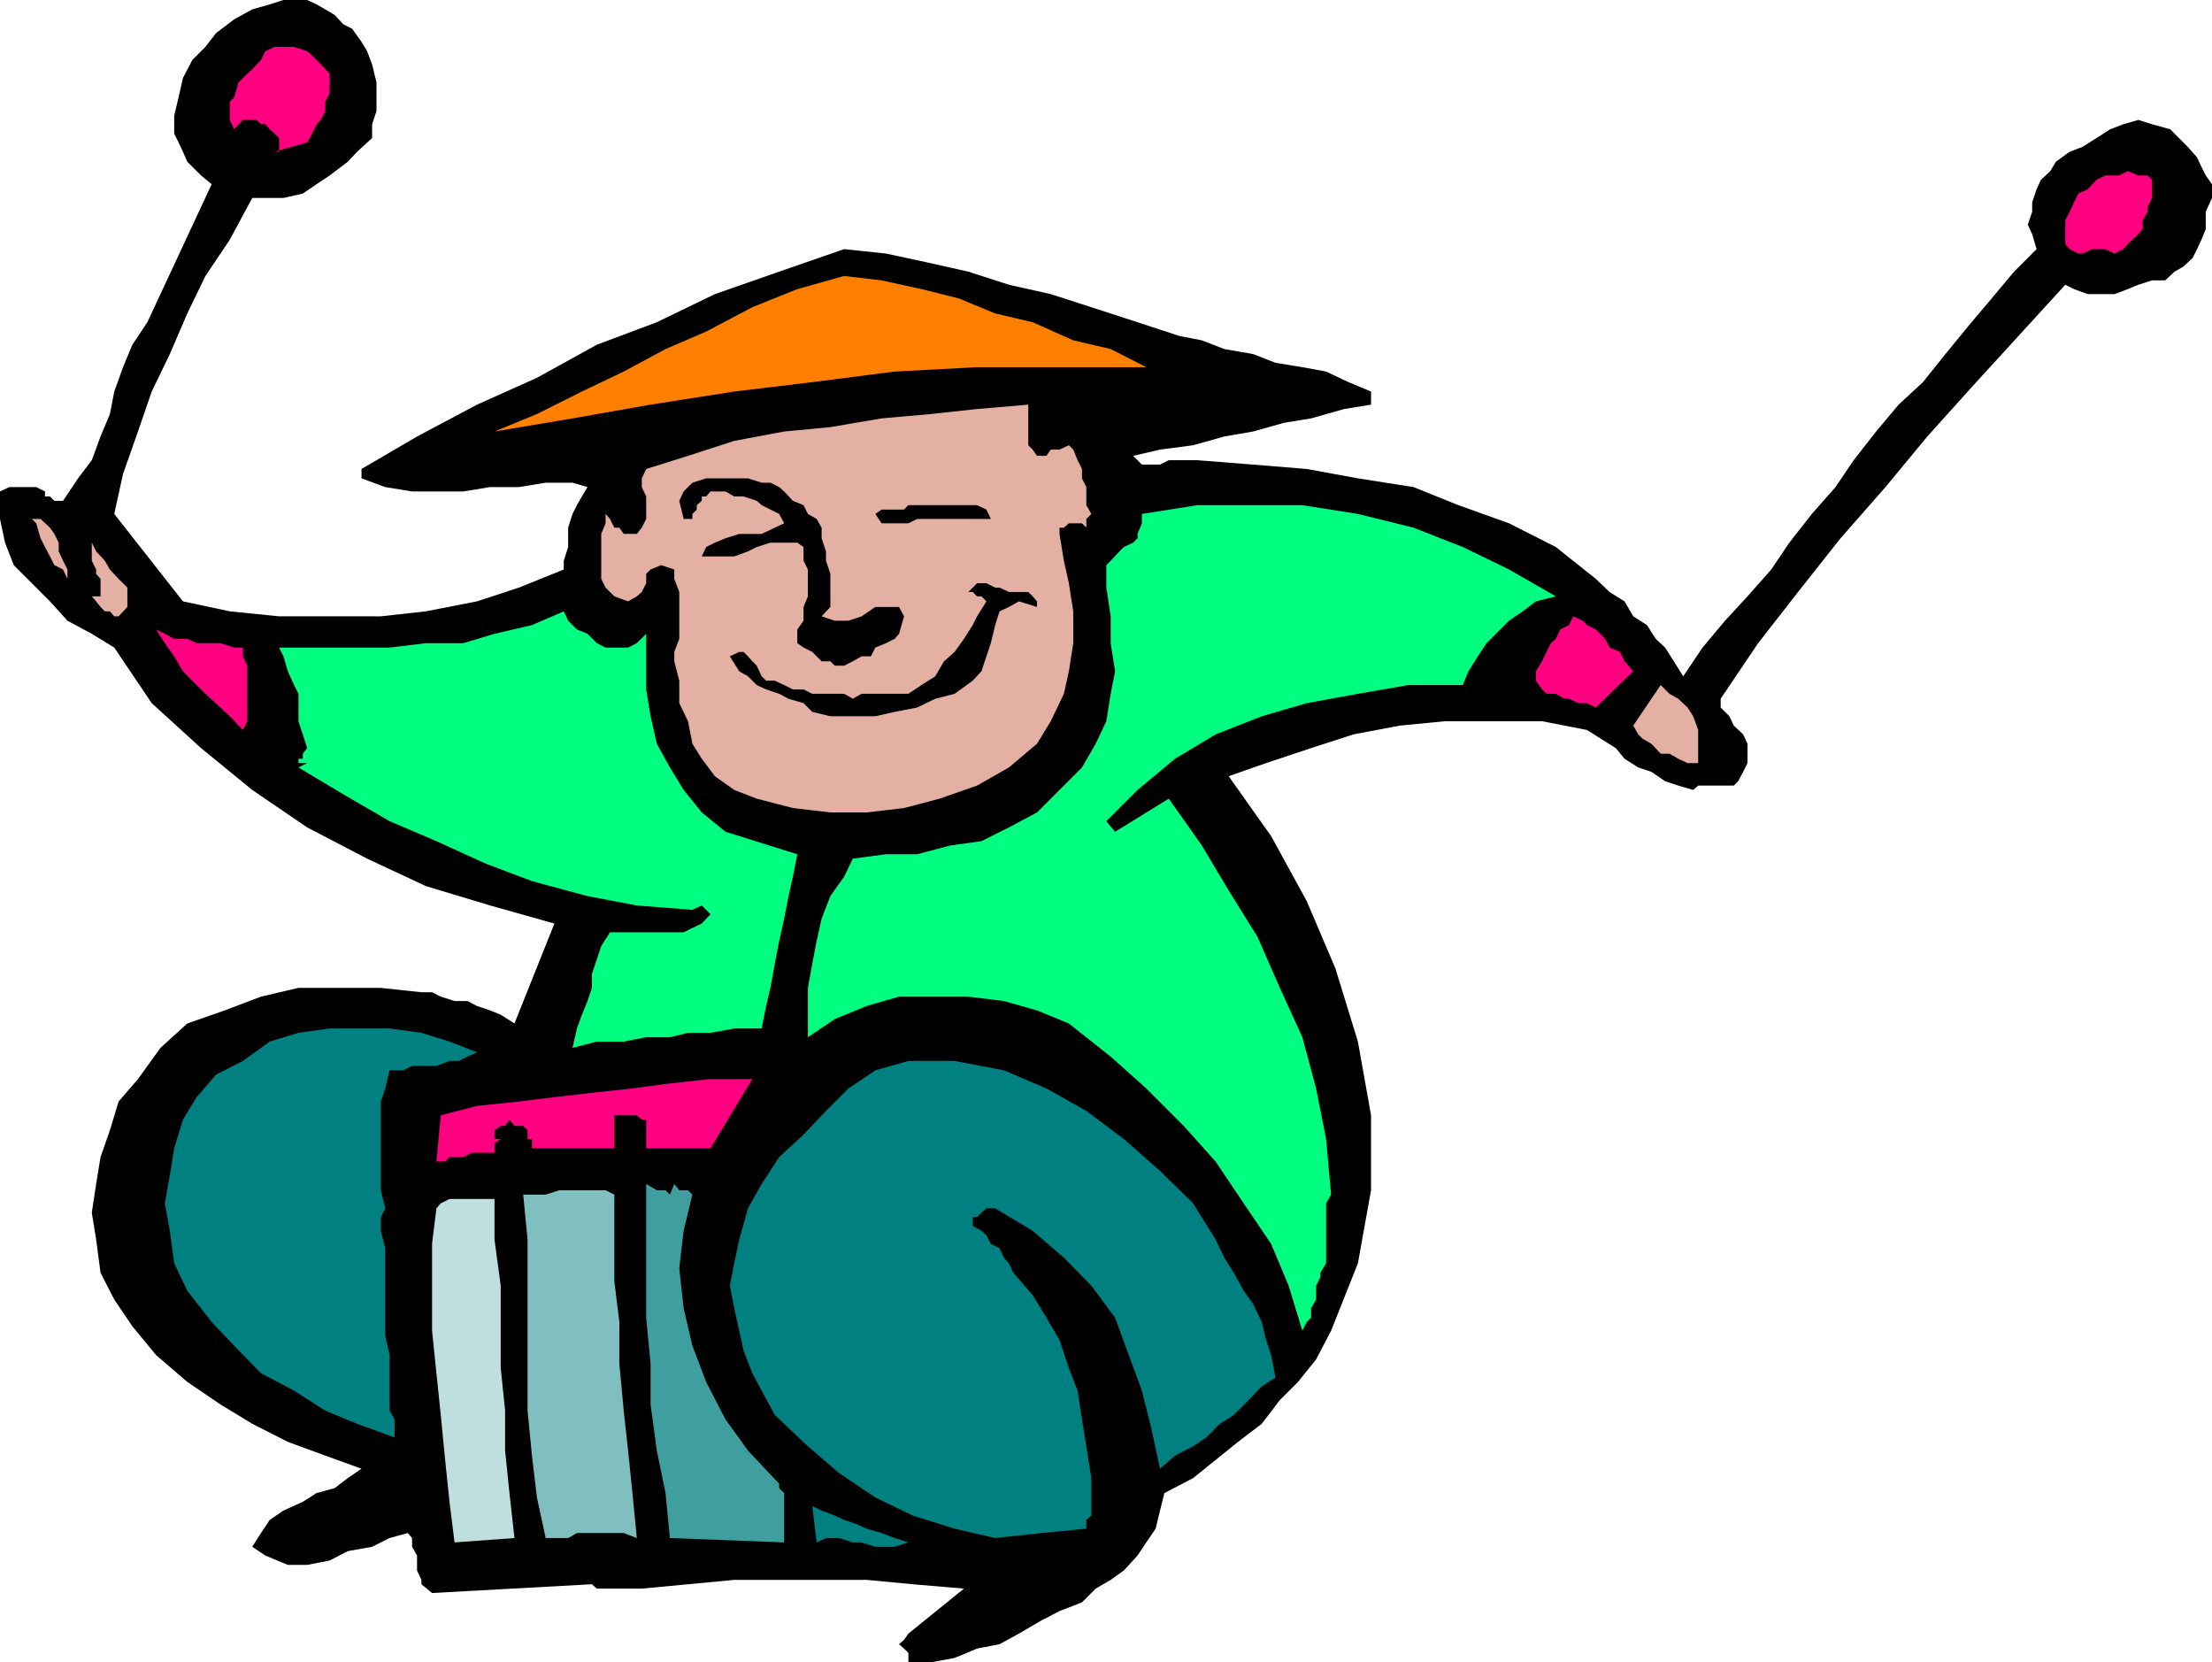 <svg xmlns="http://www.w3.org/2000/svg" width="354.301" height="266.199"><path d="m56.402 4.602 1.5 2.097.899 1.5.8 2.102.7 2.898v4.602l-.7 2.097v2.204L57.204 24.3l-1.5 1.597-2.902 2.204-2.098 1.398L48.5 31l-3.098.7h-5l-3.601 6.698-3.899 5.801-2.902 6-2.797 6.5-2.902 6-2.2 6.403-2.398 6.796-1.402 6.403 11 14 7.5 1.597 7.902.801H61l7.203-.8 8.2-1.598 6.699-2.2L90.3 91.2v-1.398L91 87.6v-3.1l.703-2.2.7-1.402.8-1.398.899-1.5-2.399-.7h-4.3l-4.301.7H78.5l-4.297.7H66l-4.297-.7-3.8-1.398v-1.5l8.898-5.204 9.601-5.097L86 60.5l9.602-5.3 9.601-3.598 9.297-4.5 10.3-3.602 10.403-3.602 6.7.704 6.5 1.398 6.699 1.5 6.5 2.102 6.699 1.5 6.5 2.097 7.402 2.403 6.7 2.199 3.597.699 3.602 1.398 4.601.801 3.598 1.403 4.3.699 3.801.699L216 61.2l3.602 1.5v2.1l-4.301.7L210 67l-4.297.7-5 1.402-4.601.796-5 1.403L185.8 72l-4.301 1 .703.7.7.698h2.898l1.402-.699h4.598l8.902.7 8.598.703 8.199 1.5L226.402 78l7.2 2.898 8.101 2.903 7.5 3.8 6.399 5.098 2.199 2.102 2.402 1.5 1.399 2.398 2.199 1.403 1.402 2.199 1.5 1.398 1.399 2.2 1.5 2.402 3.101-4.602 3.598-4.3 3.601-3.899 3.801-4.3 2.899-4.302 3.601-4.597L294 78l2.902-4.3 3.598-4.598 3.602-4.301L308 61.199l3.602-4.5 3.601-4.398L319 47.8l3.602-4.301 3.601-3.602-.703-2.398-.7-1.5.7-2.102v-1.5l.703-2.097.7-1.5 1.5-1.403.898-1.5L331.5 24.3l2.102-.801 2.199-1.398L338 20.699l2.102-.8 2.398-.7 2.203.7 2.899.8L349 22.102l1.402 1.398 1.5 1.7.7 1.5.699 1.402 1 1.398v2.2l-1 2.198V36.7l-.7 1.7-.699 1.5-.699 1.402-1.5 1.398-1.402.801-1.5 1.398h-2.098l-2.203.704-1.7.699-2.097.8h-4.3l-2.2-.8-1.402-.7-7.5 8.2-7.399 8.097-7.199 8L302 78l-7.2 8.2-6.8 8.6-6.398 8.2-6 8.898v1.403l1.398 1.398.703 1.5 1.5 1.403.7 1.5v3.097l-.7 1.403-.8 1.5-.7.699H272l-.797.699-2.402-.7-2.098-.698-2.203-1.5-2.098-.704-2.199-1.398-1.402-1.7-2.399-1.5-2.199-1.402L247 115.5h-15.598l-7.199.7-7.402 1.402L210 119.8l-7.2 2.398-6 2.102 6.802 9.597 5.699 10.403 4.601 10.8 3.598 11.7 2.102 11.8v12l-2.102 11.7-4.297 10.8-2.402 4.598-2.899 3.602-2.902 2.898-2.898 3.801-3.801 2.898-3.598 2.903-3.601 2.898-4.602 2.403-.7 2.796-.698 2.903-1.5 2.199-1.399 2.102L180 251.5l-2.098 1.5-2.402 1.398-2.2 2.204-3.597 1.398-2.902 1.5-3.598 2.102-3.101 1.699-3.602.699-3.598 1.5-3.8.7H145.5v-1.5l-.7-.7-.8-.7.8-.698.7-1 8.902-7.204-8.199-.699-7.402-.699h-21.2l-7.398.7-7.402.698h-7.2l-.8-.699-25.598 1.403-1.703-1.403V253l-.7-1.5v-2.398l-.8-1.403v-1.398l-.7-.801-2.898.8-2.8 1.4-3.899.698-2.902 1.5-3.598.704h-3.101l-3.602-1.5-2.098-1.403 1.399-2.199 1.402-2.102 2.2-1.5L48.5 240.5l2.203-1.398 2.899-.801 2.101-1.602 2.2-1.5-5.801-2.097-6-2.204-5.7-2.898-5.101-3.102L30 221.301 25 217l-3.797-4.602-2.902-4.296-2.2-4.301-.699-5.301-.699-4.3.7-4.598.699-4.301 1.5-4.301L19 176.398l3.102-3.597 3.601-5L30 163.898l6-2.097 5.8-2.2 6-1.402H61l6.5.7h1.703l1.399.703 2.199.699h2.101l1.5.8 2.098.7 1.703.699 2.2 1.398 6.398-16L78.5 145l-10.297-3.102-9.402-4.398-9.598-5-8.8-6-8.2-6.7-7.902-7.198-6-8.903-3.598-2.199-3.902-2.102L8 96.301l-2.898-2.903L2.203 90.5.801 86.898 0 83.102v-4.403L1.5 78h4.3l1.403.7v.8H8l.703.7h1.399l2.398-3.598 2.203-2.903 1.399-3.8 1.5-3.598.699-3.602 1.402-3.898 1.5-3.602 2.399-3.597 10.3-22.102-1.699-1.398L30 25.898l-.7-1.597-.698-1.5-.7-1.403V18.5l.7-2.898.699-3.102 1.5-2.898L32.902 7.5l1.7-2.2L37.5 3.103 40.402 1.5l2.801-.8 2.2-.7h3.8l1.5.7 1.399.8 1.5.898L55 3.898l1.402.704"/><path fill="#ff0080" d="M52.8 11.8v3.098l-.698 1.403v1.5l-.7 1.398-.699.7-.703 1.5-.797 1.402L44 24.3h.703v-2.2L44 21.399l-.797-.699-.703-.8h-.7l-.698-.7h-2.2L37.5 20.7l-.7-1.5v-2.898l.7-.7.703-2.402 1.399-1.398.8-.7 1.399-1.5L42.5 8.2l1.5-.7h3.102l2.101.7.797.698 1.402 1.403 1.399 1.5M344.703 31.7 344 33.101v.796l-.797 1.403v1.398l-.703.801-1.7 1.602-.698.796-1.399.704-1.5-.704h-2.101l-1.5.704h-.7l-1.402-.704-.7-.796V35.3l.7-1.403.703-1.5.7-1.398 1.5-.7 1.398-1.5 1.402-.698h2.2l1.398-.704 1.699.704h1.5l.703.699v2.898"/><path fill="#ff8000" d="M183.602 58.8H156.5l-13.2.7-13.198 1.7-12.5 1.5-13.399 2.1-12.5 2.2-12.5 2.102L86 66.3l7.203-3.602 6.7-3.199 6.699-3.602 6.5-2.796 7.398-3.903 7.203-2.898 7.5-2.102 6 .7 6.399 1.402 6 1.5 5.8 2.398 6 1.403 6.5 2.898 6 1.398 5.7 2.903"/><path fill="#e3b0a3" d="M164.703 64.8v6.5l.7.7.699 1h1.5l.699-1h1.402l1.5-.7.7.7.699 1.7.699 1.402v1.5L174 78v2.898l.8 1.403-.8.8V84.5l-.7-.7h-2.097l-.8.7h-.7v1l.7 4.3.8 3.598.7 4.5V103l-.7 4.5-.8 3.602-2.102 4.398-2.2 3.602-4.5 3.796-5.101 2.903-6 2.097-5.7 1.5-6 .704H133l-6-.704-5.797-1.5-3.601-1.398-3.102-2.2-2.098-2.8-1.5-2.398-.699-3.602-1.402-2.898V109l-.801-3.102v-1.5l.8-2.097v-7.5l-.8-2.102v-1.5l-2.098-.699-1.699.7-.703.698v1.5l-.7 1.403-.8.699-1.398.8-2.2-.8L97 94.102l-.7-1.403V85.5l.7-1.7v-1.5l.703.802.7 1.398h.8l.7 1H102l.8-1 .7-1.398V79.5l-.7-1.5v-1.398l.7-1.5L110.203 73l7.399-2.398 8-1.5 7.398-.704L141.203 67l7.899-.7 7.398-.8 8.203-.7"/><path d="M131.602 84.5v1.7l.699 2.1v1.5l.699 2.098V97.2l-1.398 1.5 2.101.7h2.2l2.097-.7 2.203-1.5H144l.8 1.5-.8 2.801-.7.8-1.398.7-1.699.7-.703 1.402H138l-1.398.796-1.399.704h-1.5l-.703-.704h-1.398l-.801-.796-.7-.704-1.398-.699-1-.699v-2.2l1-1.402V97.2l.7-1.699v-4.3l-.7-1.4v-2.198l-1-.704h-4.3l-2.2.704-1.402.699-2.2.8h-5.199l.7-1.5 1.398-.703 1.703-.699 2.2-.699H122l2.102-1 1.5-.7-.801-1.5-1.399-.698-1.402-.704-.797-.699-2.101-.699h-1.5l-1.399-.8h-2.402l-.7.8h-.699v.7l-.8.698v.704l-.7.699v.8H109.5l-.7-2.902.7-1.5 1.402-1.398 2.2-.7h6.699l2.199.7h1.402l1.399.699.8.7L127 80.2l1.703.698.7 1.403 1.398.8.8 1.399"/><path fill="#00ff80" d="m249.203 95.5-3.203.8-2.098 1.598-2.199 1.5-3.601 3.602-1.399 2.102-1.5 2.398-.902 2.2h-8.7l-8.101 1.402-8.2 1.5-7.198 2.097-7.399 2.903-6.5 3.898-6 5-5 5 1.399 1.7 8.601-5.302 5.297 7.5 4.3 7.204 4.602 7.398 3.598 8.2 3.602 7.902 2.199 8.199 1.601 8.097.801 8.903-.8 1.398v9.602l-.903 1.5v.699l-.7 1.398v2.204l-.8 1.398v1.5l-.7.7-.698 1.402-2.2-7.204-2.8-6.699-4.399-6.5-4.5-6.699-5.101-5.7-6-6-5.7-5.1-6.699-5.302-5.101-2.097-5.301-1.5-5.7-.7H144l-5.2 1.5-5.097 2.098-4.3 2.903v-7.903l.699-3.898.699-3.602.8-3.597L133 143.5l2.203-3.102 1.399-2.898 5.3-.7h5l5.301-1.402 5-.699 4.399-2.199 4.5-2.398 3.601-3.602 3.598-3.602 2.199-3.796 1.703-3.602.7-4.398.699-3.602-.7-4.5v-4.3l-.699-4.598V90.5l.7-.7 1.398-1.5.699-.698 1.5-.704.703-.699V85.5l.7-1.7v-1.5l8.898-1.402h16.8l8.899 1.403 8.902 2.199 7.899 3.102 7.402 3.597 7.5 4.301"/><path d="M158.703 83.102h-11.8l-1.403.699h-4.297l-1-1.5 1-.7h3.598l.699-.703h11l1.5.704.703 1.5"/><path fill="#e3b0a3" d="m10.8 92.7-.698-1.5-1.399-.7L8 89.102l-.797-1.5-.703-1.403-.7-2.398-.698-.7H6.5L8 84.5l.703 1 .7 1.398v1.403l.699 1.5.699 1.398v1.5M19 98.7h-.7l-.698-.802H16.8l-.7-.699-.699-.898-.699-.801h1.399v-2.8l-.7-.802V91.2l-.699-1.398v-2.903l.7 1.403 1.398 1.5.8 1.398 1.4 1.5 1.402 1.403V97.2L19 98.7"/><path d="m166.102 97.2-2.899-.9-1.601.9-1.5.698-.7 2.204-.699 2.898-.703 2.102-.797 2.398-1.402 1.5-2.899 2.102-3.101.796-2.899 1.403-3.601.699-3.098.7H133l-2.898-.7-1.399-1.398-2.402-.704-1.5-.796-2.098-.704-1.5-.699-1.402-1.398-1.399-.801-1.5-2.398 1.5-.704h.7l.699.704.699.796.703.704.797 1.699.703.699h1.399l1.5.7 1.398.698h1.703l1.399.704h5.101l1.399.796 1.398-.796h7.5l2.102-1.403 2.199-1.398 1.402-2.403 1.7-1.5 1.5-2.097 1.398-2.2.699-1.402 1.5-2.398-.797-.801h-.703l-.7-.7h-.698l.699-.698.699-.704h1.5l1.402.704h.7l1.5.699h3.101l.7.699.699.8v.9"/><path fill="#00ff80" d="m102 103 1.5-1.5v8.898l.703 4.301 1 4.403 2.098 3.796 2.199 3.602 2.902 3.602 3.801 3.097 11.5 3.602-.703 3.597-.7 3.102-.698 3.602-.801 3.597-.7 3.602-.699 3.898-.699 2.903-.703 3.597h-4.398l-3.801.7h-3.598l-2.902.703H103.5l-3.598.699h-4.3l-3.899 1 .7-3.102.8-2.199.899-2.2.699-2.1V156l.8-2.398.7-2.102 1.402-2.2H109.5l1.402-.698 1.5-.704 1.399-1.5-1.399-1.398-1.5.7L102 145l-7.898-1.5-8.899-2.398-7.402-2.801-7.899-3.602-7.5-3.199L55 127.2l-7.2-4.302 1.403-.699h-1.402v-.699h.699v-.8l.703-.9-.703-2.198-.7-2.102v-4.398l-.698-1.403-1-2.199-.7-2.398-.699-1.403h17.7l5.8-.699h6l5-1.5 6-1.398 5.098-2.204.699 1.5 1.402 1.403 1.7.699 1.5 1.5 1.398.7h3.602L102 103"/><path fill="#ff0080" d="m261.602 107.5-6 5.8-1.399-.698h-1.402l-1.5-.704h-.7l-1.398-.796h-1.5l-.703-.704-1-1.398v-1.5l1-1.602.703-1.5.7-1.398.8-.7.7-1.5 1.398-.698.699-1.403 1.5.7.703.703 1.399.699 1.5 1.5.699 1.398 1.699.7.703 1.5 1.399 1.601m-222.7-3.8v1.402l.7 1.5v8.898l-.7 1.398-2.101-2.199-1.5-1.398-2.399-2.2-3.601-3.601-1.399-2.398-1.5-2.102L25 100.8l1.402.7 1.5.8H30l1.5.7h3.8l2.2.7h1.402"/><path fill="#e3b0a3" d="M272 122.2h-1.7l-1.5-.7-1.398-.8H266l-1.5-1.598-1.398-.801-.7-.7-.8-1.402 4.398-6.5 1.402 1.403 1.399.796 1.5 1.403.902 1.398.797 2.2v5.3"/><path fill="teal" d="m76.402 168.5-1.5.7-1.402.698H72l-2.098.801H66l-1.398.7h-2.2l-.699 2.902-.703 2.097v14.204l.703 2.898-.703 1.398v2.204l.703 2.796v14l.7 3.102v8.898l.8 1.403v2.898l-6-2.199-5.101-2.102-5-3.199-5.301-2.8L37.5 215.5l-3.598-3.8-3.902-5-2.098-4.4-.699-5.198-.8-4.403.8-4.5.7-4.3L29.3 179.3l2.199-3.602 3.102-3.597 4.3-2.204 4.301-3.097 4.598-1.403 5-.699h9.601l5.098.7L72 166.8l4.402 1.699M194.703 198.5l1.399 2.898 1.5 2.403 1.601 2.898 1.5 2.102 1.399 2.898.699 2.903.8 2.398.7 3.602-2.2 1.398-2.101 2.2-2.398 2.402-2.2 1.398-2.199 2.2-2.101 1.402-2.899 1.5-2.402 2.097-1.399-6.5-1.5-6-2.101-5.699-2.2-6-3.8-5.102-4.399-4.5-5-4.296-6-3.602H158l-.797.7-.703.698h-.7v1.403l1.403.8.797.7.703 1.398 1.399.7.699 1.5.8.902.7 1.5 3.101 3.597 2.2 3.602 2.101 3.602 1.5 4.5 1.399 3.597.699 4.602.699 4.3.8 5.098v6l-.8.7v1.402l-7.2.699-7.398.8-6.5-1.5-6.699-2.1-6-2.9-5.8-3.902-5-4.296-5.301-5-2.102-3.903-1.5-2.8-1.398-3.598-.7-3.2-.8-3.601-.7-3.602.7-3.597.8-3.801 1.399-5 2.199-3.898 2.8-4.301 3.903-3.602 3.598-3.8 3.601-3.598 4.301-2.903 5.297-1.5h7.402l7.899 1.5 6.8 2.903 6.399 3.597 6 4.5 5.8 5.102 5.302 5.2 3.601 5.8"/><path fill="#ff0080" d="M113.8 183.898h-10.3v-4.597h-.7l-.8-.7h-3.598v5.297H85.203v-1.5H84.5V181l-.7-.7h-1.398l-.8-1-.7 1h-.699l-1 .7v1.398h1l-1 .704v1.5h-3.601l-1.399.699H72l-.7.699h-1.398l.7-7.398 5.8-1.5 6.7-.704 5.699-.699 6-.699 6.5-.7 6-.8 6.5-.7h6.699l-6.7 11.098"/><path fill="#3f9f9f" d="m107.3 191.3.7-1.698.8 1h1.403l.7.699-1.403 5.8-.7 6 .7 6.399 1.402 6 2.2 5.8 3.101 6 3.598 5 5 5.302v.699l.8.8V247l-18.3-.7-.7-7.198-1.398-6.801-1-7.403v-6.5L103.5 211v-21.398l1.703 1h1.399l.699.699"/><path fill="#80bfbf" d="M98.402 191.3v13.9l.801 6.5v6.698l.7 7.5.699 6.403.699 6.8.699 7.2-2.098-.801h-7.5l-1.402.8h-3.598L86 239.8l-.797-6.698-.703-7.204V198.5l-.7-7.2h3.602l2.2-.698H97l1.402.699"/><path fill="#bfdfdf" d="M79.203 192v6.5l1 7.398v13.204l.7 6.796v6.403l.699 6.8.8 7.2-9.601.699-.801-6.5-.7-6.7-.698-7.198-.7-6.704-.699-6.796v-13.903l.7-5.699.699-.8L72 192h7.203"/><path fill="teal" d="m145.5 247-2.2.7h-3.097L138 247h-1.398l-2.2-.7h-2.101l-1.5.7-.7-5.8 1.5.698 2.102.801 1.5.7 2.098.703 1.5.699 2.402.699 2.098.8 2.199.7"/></svg>

